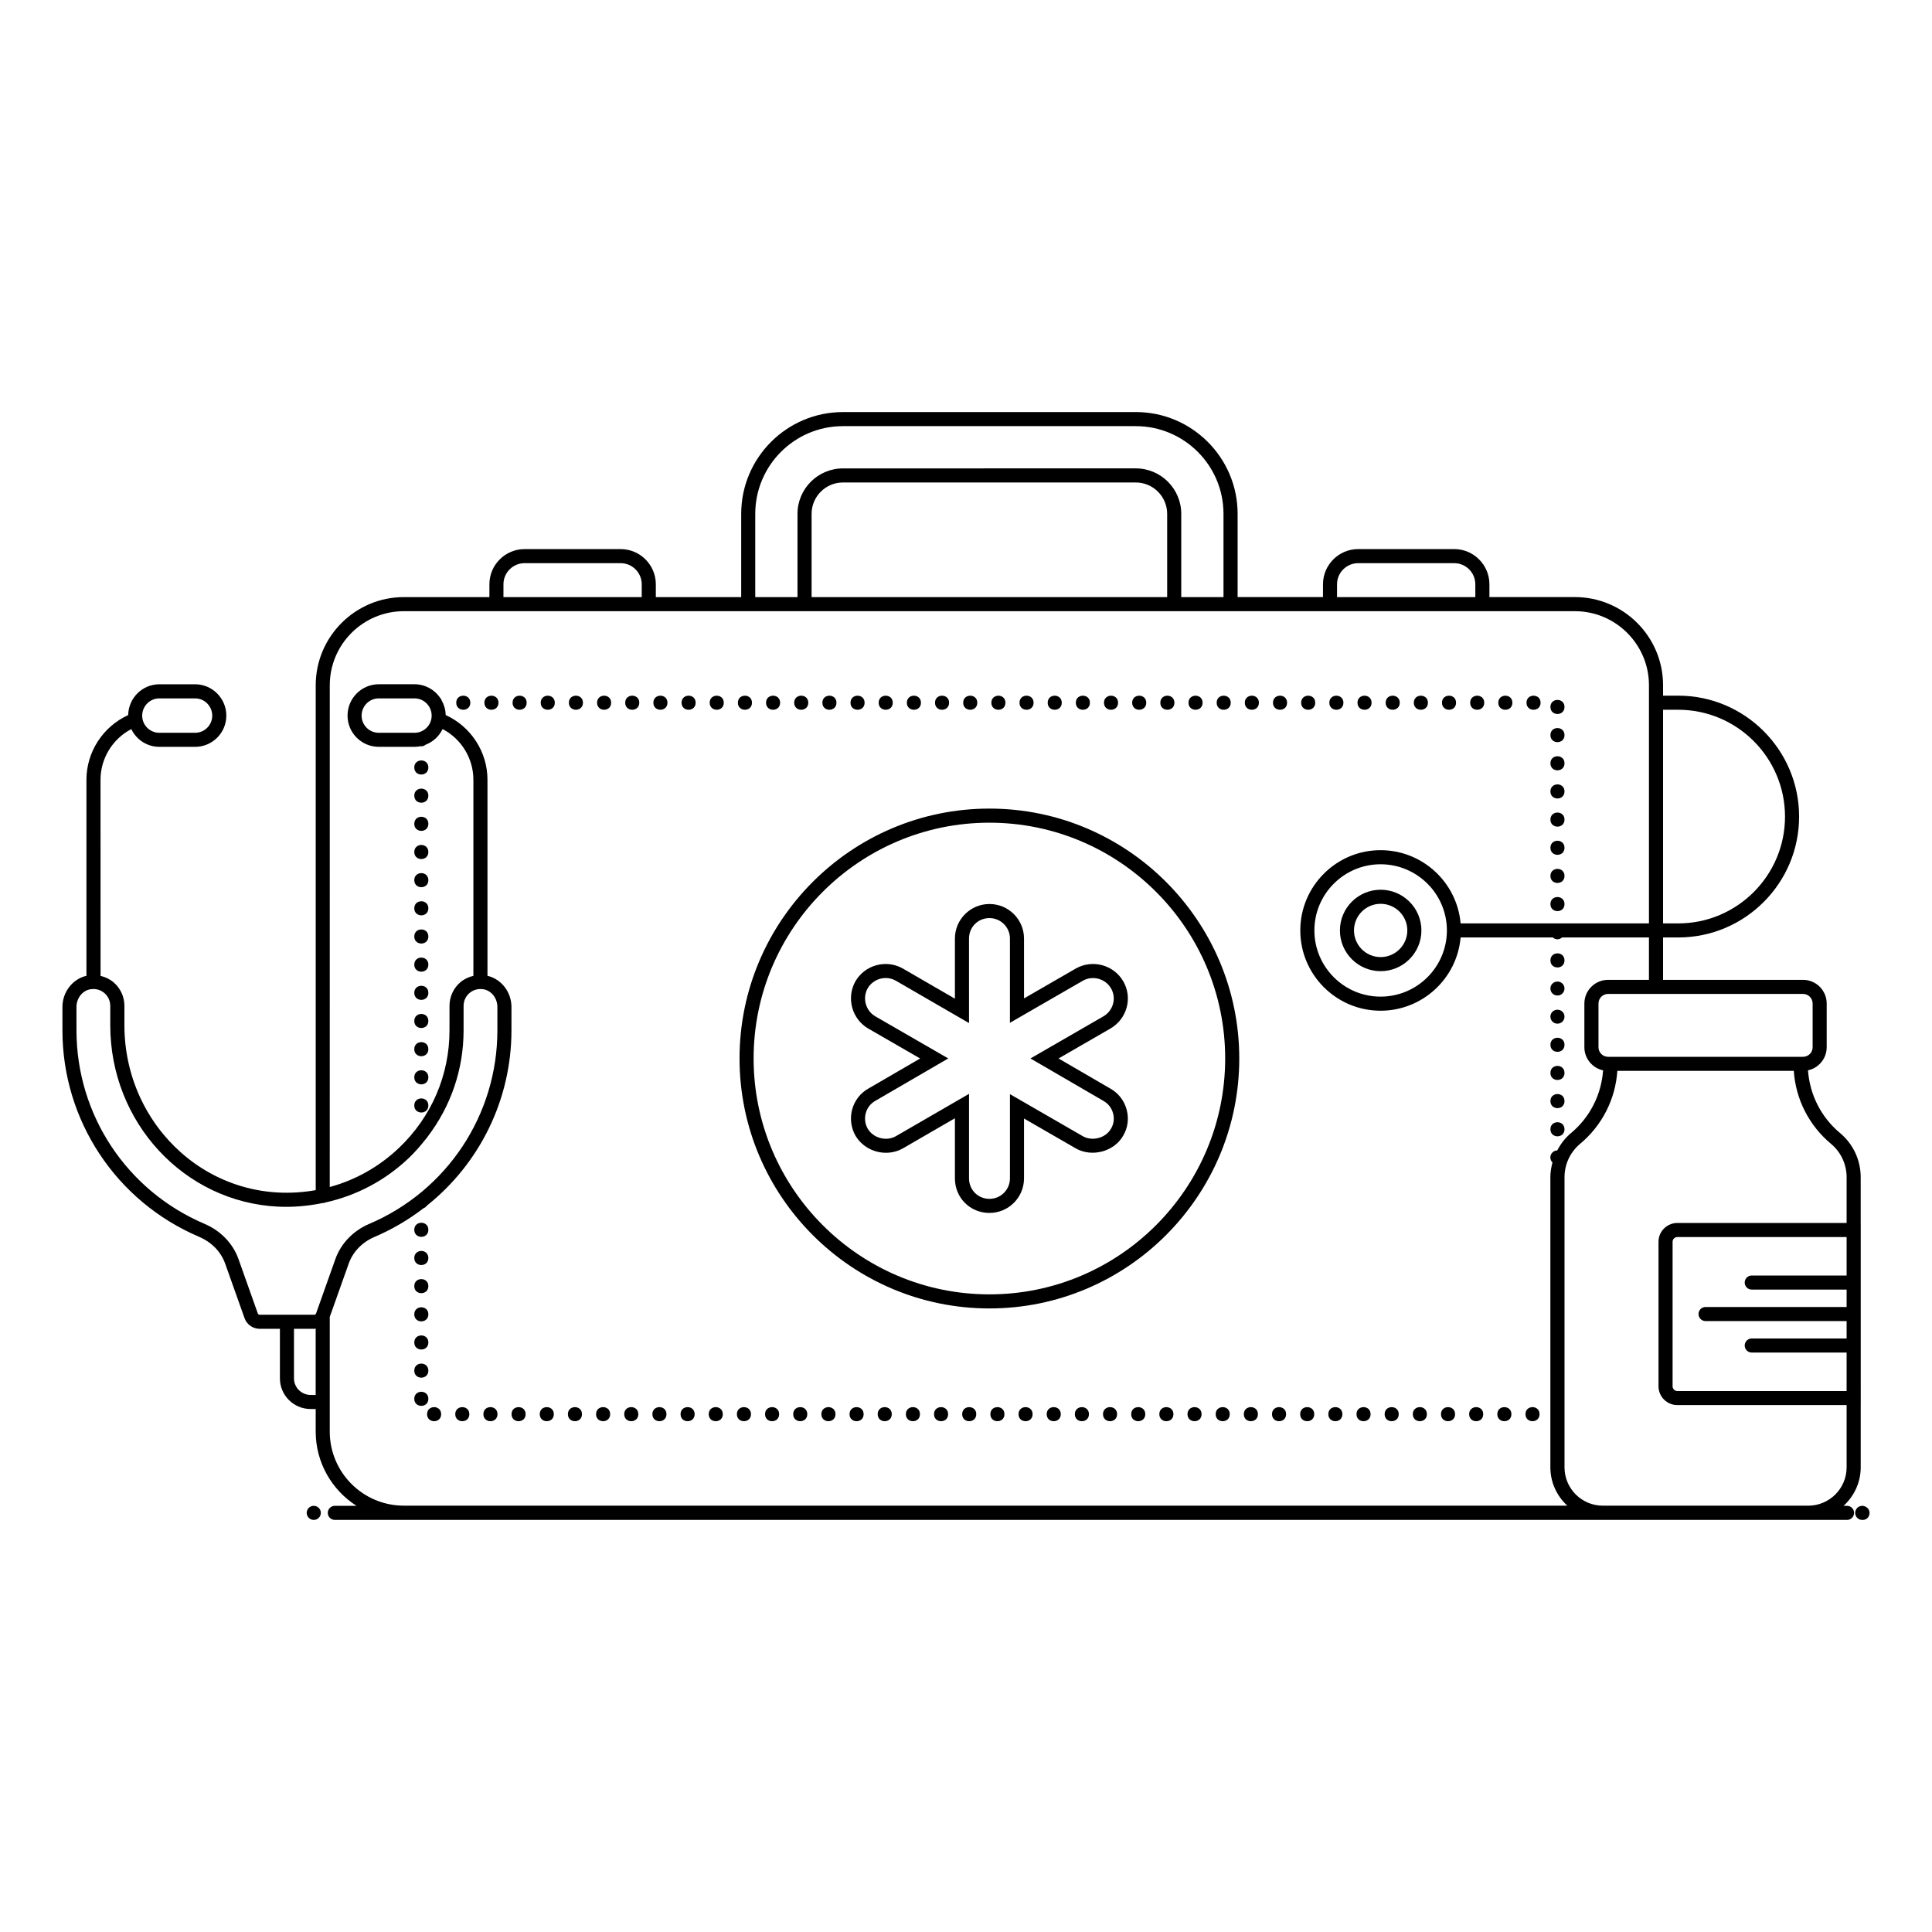 <?xml version="1.0" encoding="UTF-8"?>
<!-- Uploaded to: ICON Repo, www.iconrepo.com, Generator: ICON Repo Mixer Tools -->
<svg fill="#000000" width="800px" height="800px" version="1.1" viewBox="144 144 512 512" xmlns="http://www.w3.org/2000/svg">
 <g>
  <path d="m227.13 543.06c-1.031 0-1.852 0.836-1.852 1.867s0.848 1.867 1.879 1.867 1.867-0.836 1.867-1.867-0.836-1.867-1.867-1.867z"/>
  <path d="m635.64 544.93c0 1.031 0.836 1.867 1.867 1.867h0.164c1.031 0 1.785-0.836 1.785-1.867s-0.918-1.867-1.949-1.867c-1.031 0.004-1.867 0.836-1.867 1.867z"/>
  <path d="m257.52 362.32c0 2.488-3.731 2.488-3.731 0s3.731-2.488 3.731 0"/>
  <path d="m257.52 369.79c0 2.488-3.731 2.488-3.731 0 0-2.488 3.731-2.488 3.731 0"/>
  <path d="m257.52 377.25c0 2.488-3.731 2.488-3.731 0 0-2.484 3.731-2.484 3.731 0"/>
  <path d="m257.52 354.86c0 2.488-3.731 2.488-3.731 0s3.731-2.488 3.731 0"/>
  <path d="m257.52 347.39c0 2.488-3.731 2.488-3.731 0 0-2.484 3.731-2.484 3.731 0"/>
  <path d="m257.52 414.57c0 2.488-3.731 2.488-3.731 0 0-2.488 3.731-2.488 3.731 0"/>
  <path d="m257.52 422.04c0 2.488-3.731 2.488-3.731 0 0-2.488 3.731-2.488 3.731 0"/>
  <path d="m257.52 429.5c0 2.488-3.731 2.488-3.731 0s3.731-2.488 3.731 0"/>
  <path d="m257.52 436.96c0 2.488-3.731 2.488-3.731 0 0-2.488 3.731-2.488 3.731 0"/>
  <path d="m257.52 407.11c0 2.488-3.731 2.488-3.731 0s3.731-2.488 3.731 0"/>
  <path d="m257.52 392.18c0 2.488-3.731 2.488-3.731 0 0-2.488 3.731-2.488 3.731 0"/>
  <path d="m257.52 384.71c0 2.488-3.731 2.488-3.731 0 0-2.488 3.731-2.488 3.731 0"/>
  <path d="m257.52 399.64c0 2.488-3.731 2.488-3.731 0s3.731-2.488 3.731 0"/>
  <path d="m537.07 518.77c0 2.488-3.731 2.488-3.731 0s3.731-2.488 3.731 0"/>
  <path d="m462.43 518.77c0 2.488-3.731 2.488-3.731 0s3.731-2.488 3.731 0"/>
  <path d="m507.48 330.23c0 2.488-3.731 2.488-3.731 0s3.731-2.488 3.731 0"/>
  <path d="m522.41 330.23c0 2.488-3.734 2.488-3.734 0s3.734-2.488 3.734 0"/>
  <path d="m500.02 330.23c0 2.488-3.731 2.488-3.731 0s3.731-2.488 3.731 0"/>
  <path d="m529.87 330.23c0 2.488-3.731 2.488-3.731 0s3.731-2.488 3.731 0"/>
  <path d="m558.61 361.2c0 2.488-3.731 2.488-3.731 0s3.731-2.488 3.731 0"/>
  <path d="m492.55 330.23c0 2.488-3.734 2.488-3.734 0s3.734-2.488 3.734 0"/>
  <path d="m558.61 368.67c0 2.488-3.731 2.488-3.731 0s3.731-2.488 3.731 0"/>
  <path d="m558.61 376.13c0 2.484-3.731 2.484-3.731 0 0-2.488 3.731-2.488 3.731 0"/>
  <path d="m558.61 383.59c0 2.488-3.731 2.488-3.731 0s3.731-2.488 3.731 0"/>
  <path d="m357.94 518.77c0 2.488-3.731 2.488-3.731 0s3.731-2.488 3.731 0"/>
  <path d="m544.8 330.23c0 2.488-3.734 2.488-3.734 0s3.734-2.488 3.734 0"/>
  <path d="m552.27 330.23c0 2.488-3.734 2.488-3.734 0s3.734-2.488 3.734 0"/>
  <path d="m537.34 330.23c0 2.488-3.731 2.488-3.731 0s3.731-2.488 3.731 0"/>
  <path d="m350.48 518.77c0 2.488-3.731 2.488-3.731 0s3.731-2.488 3.731 0"/>
  <path d="m417.65 518.77c0 2.488-3.731 2.488-3.731 0s3.731-2.488 3.731 0"/>
  <path d="m432.58 518.77c0 2.488-3.731 2.488-3.731 0s3.731-2.488 3.731 0"/>
  <path d="m425.12 518.77c0 2.488-3.734 2.488-3.734 0s3.734-2.488 3.734 0"/>
  <path d="m440.04 518.77c0 2.488-3.731 2.488-3.731 0s3.731-2.488 3.731 0"/>
  <path d="m447.51 518.77c0 2.488-3.731 2.488-3.731 0s3.731-2.488 3.731 0"/>
  <path d="m454.97 518.77c0 2.488-3.734 2.488-3.734 0s3.734-2.488 3.734 0"/>
  <path d="m372.87 518.77c0 2.488-3.734 2.488-3.734 0s3.734-2.488 3.734 0"/>
  <path d="m380.33 518.77c0 2.488-3.731 2.488-3.731 0s3.731-2.488 3.731 0"/>
  <path d="m387.8 518.77c0 2.488-3.731 2.488-3.731 0s3.731-2.488 3.731 0"/>
  <path d="m365.41 518.77c0 2.488-3.734 2.488-3.734 0s3.734-2.488 3.734 0"/>
  <path d="m402.72 518.77c0 2.488-3.731 2.488-3.731 0s3.731-2.488 3.731 0"/>
  <path d="m395.26 518.77c0 2.488-3.734 2.488-3.734 0s3.734-2.488 3.734 0"/>
  <path d="m410.19 518.77c0 2.488-3.731 2.488-3.731 0s3.731-2.488 3.731 0"/>
  <path d="m514.95 330.23c0 2.488-3.734 2.488-3.734 0s3.734-2.488 3.734 0"/>
  <path d="m558.61 420.88c0 2.488-3.731 2.488-3.731 0 0-2.488 3.731-2.488 3.731 0"/>
  <path d="m260.91 518.77c0 2.488-3.731 2.488-3.731 0s3.731-2.488 3.731 0"/>
  <path d="m268.38 518.77c0 2.488-3.731 2.488-3.731 0s3.731-2.488 3.731 0"/>
  <path d="m558.61 398.52c0 2.488-3.731 2.488-3.731 0 0-2.488 3.731-2.488 3.731 0"/>
  <path d="m556.74 415.28c1.047 0 1.867-0.82 1.867-1.867 0-1.008-0.82-1.828-1.867-1.828-1.043 0-1.867 0.82-1.867 1.828 0 1.043 0.82 1.867 1.867 1.867z"/>
  <path d="m556.74 407.82c1.047 0 1.867-0.82 1.867-1.867 0-1.008-0.82-1.828-1.867-1.828-1.043 0-1.867 0.82-1.867 1.828 0 1.043 0.82 1.867 1.867 1.867z"/>
  <path d="m275.84 518.77c0 2.488-3.734 2.488-3.734 0s3.734-2.488 3.734 0"/>
  <path d="m257.52 484.84c0 2.488-3.731 2.488-3.731 0s3.731-2.488 3.731 0"/>
  <path d="m257.52 477.38c0 2.488-3.731 2.488-3.731 0 0-2.488 3.731-2.488 3.731 0"/>
  <path d="m257.52 514.7c0 2.488-3.731 2.488-3.731 0s3.731-2.488 3.731 0"/>
  <path d="m257.52 469.91c0 2.488-3.731 2.488-3.731 0 0-2.488 3.731-2.488 3.731 0"/>
  <path d="m257.52 507.23c0 2.488-3.731 2.488-3.731 0s3.731-2.488 3.731 0"/>
  <path d="m257.52 499.77c0 2.488-3.731 2.488-3.731 0s3.731-2.488 3.731 0"/>
  <path d="m558.61 353.74c0 2.488-3.731 2.488-3.731 0s3.731-2.488 3.731 0"/>
  <path d="m499.75 518.77c0 2.488-3.731 2.488-3.731 0s3.731-2.488 3.731 0"/>
  <path d="m558.61 331.35c0 2.488-3.731 2.488-3.731 0 0-2.488 3.731-2.488 3.731 0"/>
  <path d="m514.68 518.77c0 2.488-3.734 2.488-3.734 0s3.734-2.488 3.734 0"/>
  <path d="m507.22 518.77c0 2.488-3.731 2.488-3.731 0s3.731-2.488 3.731 0"/>
  <path d="m558.61 338.81c0 2.488-3.731 2.488-3.731 0s3.731-2.488 3.731 0"/>
  <path d="m558.61 346.28c0 2.484-3.731 2.484-3.731 0 0-2.488 3.731-2.488 3.731 0"/>
  <path d="m558.61 428.34c0 2.488-3.731 2.488-3.731 0 0-2.488 3.731-2.488 3.731 0"/>
  <path d="m558.61 443.27c0 2.488-3.731 2.488-3.731 0s3.731-2.488 3.731 0"/>
  <path d="m552 518.77c0 2.488-3.731 2.488-3.731 0s3.731-2.488 3.731 0"/>
  <path d="m558.61 435.8c0 2.488-3.731 2.488-3.731 0 0-2.488 3.731-2.488 3.731 0"/>
  <path d="m522.14 518.77c0 2.488-3.731 2.488-3.731 0s3.731-2.488 3.731 0"/>
  <path d="m544.54 518.77c0 2.488-3.734 2.488-3.734 0s3.734-2.488 3.734 0"/>
  <path d="m529.61 518.77c0 2.488-3.731 2.488-3.731 0s3.731-2.488 3.731 0"/>
  <path d="m257.52 492.31c0 2.488-3.731 2.488-3.731 0 0-2.488 3.731-2.488 3.731 0"/>
  <path d="m335.55 518.77c0 2.488-3.734 2.488-3.734 0s3.734-2.488 3.734 0"/>
  <path d="m328.35 330.23c0 2.488-3.731 2.488-3.731 0s3.731-2.488 3.731 0"/>
  <path d="m328.09 518.77c0 2.488-3.731 2.488-3.731 0s3.731-2.488 3.731 0"/>
  <path d="m313.42 330.23c0 2.488-3.734 2.488-3.734 0s3.734-2.488 3.734 0"/>
  <path d="m320.88 330.23c0 2.488-3.731 2.488-3.731 0s3.731-2.488 3.731 0"/>
  <path d="m320.62 518.77c0 2.488-3.731 2.488-3.731 0s3.731-2.488 3.731 0"/>
  <path d="m335.81 330.23c0 2.488-3.731 2.488-3.731 0s3.731-2.488 3.731 0"/>
  <path d="m350.74 330.23c0 2.488-3.731 2.488-3.731 0s3.731-2.488 3.731 0"/>
  <path d="m358.2 330.23c0 2.488-3.731 2.488-3.731 0s3.731-2.488 3.731 0"/>
  <path d="m343.28 330.23c0 2.488-3.734 2.488-3.734 0s3.734-2.488 3.734 0"/>
  <path d="m365.67 330.23c0 2.488-3.731 2.488-3.731 0s3.731-2.488 3.731 0"/>
  <path d="m343.02 518.77c0 2.488-3.734 2.488-3.734 0s3.734-2.488 3.734 0"/>
  <path d="m283.57 330.23c0 2.488-3.734 2.488-3.734 0s3.734-2.488 3.734 0"/>
  <path d="m283.3 518.77c0 2.488-3.734 2.488-3.734 0s3.734-2.488 3.734 0"/>
  <path d="m290.77 518.77c0 2.488-3.731 2.488-3.731 0s3.731-2.488 3.731 0"/>
  <path d="m276.1 330.23c0 2.488-3.731 2.488-3.731 0s3.731-2.488 3.731 0"/>
  <path d="m268.64 330.23c0 2.488-3.731 2.488-3.731 0s3.731-2.488 3.731 0"/>
  <path d="m298.23 518.77c0 2.488-3.731 2.488-3.731 0s3.731-2.488 3.731 0"/>
  <path d="m291.03 330.23c0 2.488-3.731 2.488-3.731 0s3.731-2.488 3.731 0"/>
  <path d="m305.7 518.77c0 2.488-3.734 2.488-3.734 0s3.734-2.488 3.734 0"/>
  <path d="m305.96 330.23c0 2.488-3.731 2.488-3.731 0s3.731-2.488 3.731 0"/>
  <path d="m313.16 518.77c0 2.488-3.734 2.488-3.734 0s3.734-2.488 3.734 0"/>
  <path d="m298.49 330.23c0 2.488-3.731 2.488-3.731 0s3.731-2.488 3.731 0"/>
  <path d="m477.62 330.23c0 2.488-3.731 2.488-3.731 0s3.731-2.488 3.731 0"/>
  <path d="m492.29 518.77c0 2.488-3.731 2.488-3.731 0s3.731-2.488 3.731 0"/>
  <path d="m388.06 330.23c0 2.488-3.731 2.488-3.731 0s3.731-2.488 3.731 0"/>
  <path d="m417.91 330.23c0 2.488-3.731 2.488-3.731 0s3.731-2.488 3.731 0"/>
  <path d="m485.09 330.23c0 2.488-3.734 2.488-3.734 0s3.734-2.488 3.734 0"/>
  <path d="m425.38 330.23c0 2.488-3.731 2.488-3.731 0s3.731-2.488 3.731 0"/>
  <path d="m410.45 330.23c0 2.488-3.731 2.488-3.731 0s3.731-2.488 3.731 0"/>
  <path d="m395.52 330.23c0 2.488-3.731 2.488-3.731 0s3.731-2.488 3.731 0"/>
  <path d="m402.99 330.23c0 2.488-3.734 2.488-3.734 0s3.734-2.488 3.734 0"/>
  <path d="m484.83 518.77c0 2.488-3.734 2.488-3.734 0s3.734-2.488 3.734 0"/>
  <path d="m470.16 330.23c0 2.488-3.731 2.488-3.731 0s3.731-2.488 3.731 0"/>
  <path d="m462.7 330.23c0 2.488-3.734 2.488-3.734 0s3.734-2.488 3.734 0"/>
  <path d="m477.36 518.77c0 2.488-3.731 2.488-3.731 0s3.731-2.488 3.731 0"/>
  <path d="m455.23 330.23c0 2.488-3.731 2.488-3.731 0s3.731-2.488 3.731 0"/>
  <path d="m440.3 330.23c0 2.488-3.731 2.488-3.731 0s3.731-2.488 3.731 0"/>
  <path d="m432.84 330.23c0 2.488-3.734 2.488-3.734 0s3.734-2.488 3.734 0"/>
  <path d="m447.77 330.23c0 2.488-3.731 2.488-3.731 0s3.731-2.488 3.731 0"/>
  <path d="m469.9 518.77c0 2.488-3.731 2.488-3.731 0s3.731-2.488 3.731 0"/>
  <path d="m373.13 330.23c0 2.488-3.734 2.488-3.734 0s3.734-2.488 3.734 0"/>
  <path d="m380.59 330.23c0 2.488-3.731 2.488-3.731 0s3.731-2.488 3.731 0"/>
  <path d="m406.2 490.75c36.512 0 66.219-29.719 66.219-66.246 0-36.512-29.707-66.219-66.219-66.219s-66.215 29.703-66.215 66.219c0 36.527 29.703 66.246 66.215 66.246zm0-128.73c34.453 0 62.484 28.031 62.484 62.484 0 34.473-28.031 62.516-62.484 62.516s-62.484-28.043-62.484-62.512c0-34.457 28.031-62.488 62.484-62.488z"/>
  <path d="m369.84 437.99c-0.645 2.348-0.328 4.891 0.883 7 2.531 4.266 8.219 5.777 12.523 3.359l13.816-8v15.934c0 5.133 4.023 9.156 9.156 9.156 5.047 0 9.156-4.106 9.156-9.156v-15.867l13.766 7.945c4.277 2.402 10.137 0.812 12.512-3.391 1.23-2.074 1.559-4.512 0.93-6.879-0.637-2.398-2.176-4.387-4.301-5.586l-13.758-8 13.762-7.941c2.121-1.238 3.644-3.215 4.289-5.57 0.648-2.371 0.32-4.848-0.918-6.969-2.523-4.328-8.137-5.844-12.531-3.371l-13.746 7.934-0.004-15.863c0-5.047-4.106-9.156-9.156-9.156-5.047 0-9.156 4.106-9.156 9.156v15.934l-13.84-8.012c-4.375-2.465-9.992-0.953-12.527 3.406-2.461 4.375-0.945 9.988 3.391 12.516l13.758 7.938-13.738 7.988c-2.102 1.188-3.617 3.141-4.266 5.496zm6.125-2.254 19.332-11.238-19.328-11.156c-2.578-1.5-3.481-4.848-2.023-7.434 1.5-2.578 4.844-3.481 7.438-2.023l19.418 11.242-0.004-22.402c0-3.043 2.383-5.422 5.422-5.422 2.992 0 5.422 2.434 5.422 5.422v22.328l19.324-11.152c2.613-1.469 5.957-0.562 7.461 2.012 0.73 1.25 0.922 2.711 0.543 4.109-0.383 1.402-1.293 2.582-2.559 3.32l-19.332 11.16 19.352 11.25c1.266 0.715 2.172 1.887 2.551 3.309 0.371 1.391 0.18 2.82-0.543 4.027l-0.023 0.039c-1.395 2.481-4.941 3.387-7.426 1.996l-19.344-11.164v22.328c0 2.992-2.434 5.422-5.422 5.422-3.043 0-5.422-2.383-5.422-5.422v-22.406l-19.398 11.23c-2.519 1.414-5.953 0.531-7.453-2-0.715-1.246-0.898-2.715-0.508-4.129 0.379-1.395 1.27-2.539 2.523-3.246z"/>
  <path d="m509.88 379.79c-5.949 0-10.789 4.84-10.789 10.789s4.84 10.789 10.789 10.789c5.957 0 10.809-4.84 10.809-10.789s-4.852-10.789-10.809-10.789zm0 17.848c-3.891 0-7.059-3.164-7.059-7.059 0-3.891 3.164-7.059 7.059-7.059 3.902 0 7.074 3.164 7.074 7.059s-3.172 7.059-7.074 7.059z"/>
  <path d="m196.76 471.77c3.332 1.418 5.789 3.949 6.918 7.125l5.125 14.426c0.605 1.695 2.219 2.832 4.019 2.832h5.356v13.125c0 4.481 3.644 8.125 8.125 8.125h1.359v5.988c0 8.258 4.32 15.512 10.805 19.668h-5.734c-1.031 0-1.867 0.836-1.867 1.867s0.836 1.867 1.867 1.867h400.75c1.031 0 1.867-0.836 1.867-1.867s-0.836-1.867-1.867-1.867h-0.91c2.769-2.543 4.535-6.156 4.535-10.203v-16.5h0.008l-0.004-48.254h-0.008v-12.129c0-4.539-2-8.812-5.488-11.719-5.004-4.176-8.016-10.156-8.48-16.602 2.828-0.605 4.957-3.121 4.957-6.129v-11.586c0-3.457-2.812-6.269-6.269-6.269h-37.094v-11.23h4.031c17.656 0 32.02-14.363 32.02-32.02 0-17.676-14.363-32.059-32.02-32.059h-4.031v-2.762c0-12.883-10.48-23.363-23.363-23.363h-22.656v-3.394c0-5.144-4.188-9.328-9.328-9.328h-25.449c-5.144 0-9.328 4.188-9.328 9.328v3.394h-22.625v-22.062c0-14.871-12.098-26.973-26.973-26.973l-77.609 0.004c-14.871 0-26.973 12.098-26.973 26.973v22.062h-22.625v-3.394c0-5.144-4.188-9.328-9.328-9.328h-25.449c-5.144 0-9.328 4.188-9.328 9.328v3.394h-22.664c-12.883 0-23.363 10.48-23.363 23.363v133.8c-27.395 4.859-50.699-16.691-50.699-43.688v-5.137c0-2.41-1.043-4.684-2.863-6.242-1-0.855-2.195-1.418-3.457-1.715l-0.012-51.977c0-5.68 3.219-10.844 8.156-13.422 1.336 2.773 4.152 4.703 7.43 4.703h9.484c4.559 0 8.27-3.711 8.27-8.27 0-4.582-3.711-8.312-8.27-8.312h-9.484c-4.508 0-8.172 3.648-8.254 8.164-6.652 3.039-11.062 9.727-11.062 17.137v51.957c-3.656 0.84-6.363 4.281-6.363 8.266v6.18c0 23.879 14.219 45.359 36.219 54.723zm-10.539-142.69h9.484c2.5 0 4.539 2.055 4.539 4.578 0 2.504-2.035 4.539-4.539 4.539h-9.484c-2.5 0-4.539-2.035-4.539-4.539 0.004-2.523 2.039-4.578 4.539-4.578zm40.082 184.59c-2.422 0-4.394-1.973-4.394-4.394v-13.125h5.356c0.137 0 0.262-0.051 0.395-0.062v17.582zm407.07-31.648h-25.141c-1.031 0-1.867 0.836-1.867 1.867s0.836 1.867 1.867 1.867h25.141v4.609h-37.383c-1.031 0-1.867 0.836-1.867 1.867s0.836 1.867 1.867 1.867h37.383v4.609h-25.141c-1.031 0-1.867 0.836-1.867 1.867s0.836 1.867 1.867 1.867h25.141v10.191h-44.867c-0.691 0-1.25-0.562-1.25-1.25v-38.301c0-0.691 0.562-1.25 1.25-1.25h44.867zm-4.148-34.902c2.637 2.195 4.148 5.422 4.148 8.852v12.129h-44.867c-2.746 0-4.984 2.234-4.984 4.984v38.289c0 2.746 2.234 4.984 4.984 4.984h44.867v16.5c0 5.606-4.559 10.164-10.164 10.164h-54.441c-5.602 0-10.156-4.555-10.156-10.156v-76.895c0-3.43 1.512-6.656 4.148-8.855 5.82-4.859 9.348-11.82 9.852-19.324h46.762c0.504 7.508 4.031 14.469 9.852 19.328zm-4.859-37.18v11.586c0 1.398-1.141 2.539-2.539 2.539h-51.02-0.652c-1.398 0-2.539-1.141-2.539-2.539v-11.586c0-1.398 1.141-2.539 2.539-2.539h51.672c1.398 0 2.539 1.141 2.539 2.539zm-35.605-77.848c15.598 0 28.285 12.707 28.285 28.328 0 15.598-12.691 28.289-28.285 28.289h-4.031v-56.617zm-90.43-33.25c0-3.086 2.512-5.598 5.598-5.598h25.449c3.086 0 5.598 2.512 5.598 5.598v3.394h-36.648zm-154.18-18.668c0-12.816 10.426-23.242 23.242-23.242h77.605c12.816 0 23.242 10.426 23.242 23.242v22.062h-11.195v-22.062c0-6.641-5.402-12.047-12.047-12.047l-77.605 0.004c-6.641 0-12.047 5.402-12.047 12.047v22.062h-11.195zm109.16 22.062h-94.23v-22.062c0-4.582 3.731-8.312 8.312-8.312h77.605c4.582 0 8.312 3.731 8.312 8.312zm-175.89-3.394c0-3.086 2.512-5.598 5.598-5.598h25.449c3.086 0 5.598 2.512 5.598 5.598v3.394h-36.648zm-46.027 26.758c0-10.824 8.809-19.629 19.629-19.629h310.34c10.824 0 19.629 8.809 19.629 19.629v63.105h-49.914c-0.953-10.855-10.098-19.402-21.215-19.402-11.73 0-21.273 9.543-21.273 21.273s9.543 21.273 21.273 21.273c11.121 0 20.266-8.551 21.215-19.41h24.434c0.328 0.289 0.742 0.484 1.219 0.484s0.895-0.195 1.219-0.484h23.039v11.23h-10.844c-3.457 0-6.269 2.812-6.269 6.269v11.586c0 3.008 2.133 5.523 4.961 6.129-0.465 6.445-3.477 12.422-8.477 16.598-1.555 1.293-2.758 2.887-3.676 4.621-1.023 0.023-1.824 0.863-1.824 1.855 0 0.531 0.215 1.004 0.562 1.34-0.336 1.266-0.559 2.562-0.559 3.902v2.195c0 0.012-0.004 0.02-0.004 0.027 0 0.012 0.004 0.02 0.004 0.027v7.41c0 0.008-0.004 0.016-0.004 0.027 0 0.012 0.004 0.02 0.004 0.027v7.41c0 0.008-0.004 0.016-0.004 0.027s0.004 0.02 0.004 0.027v7.41c0 0.012-0.004 0.02-0.004 0.027 0 0.012 0.004 0.02 0.004 0.027v7.41c0 0.012-0.004 0.02-0.004 0.027 0 0.012 0.004 0.02 0.004 0.027v7.41c0 0.012-0.004 0.02-0.004 0.027 0 0.012 0.004 0.02 0.004 0.027v7.41c0 0.012-0.004 0.02-0.004 0.027 0 0.012 0.004 0.02 0.004 0.027v7.41c0 0.008-0.004 0.016-0.004 0.027s0.004 0.02 0.004 0.027v7.41c0 0.012-0.004 0.02-0.004 0.027 0 0.012 0.004 0.02 0.004 0.027v14.93c0 4.023 1.746 7.617 4.484 10.156l-308.33-0.004c-10.824 0-19.629-8.805-19.629-19.629v-30.387l5.016-14.109c1.129-3.18 3.586-5.711 6.914-7.125 4.691-1.996 9.004-4.57 12.922-7.574 0.383-0.133 0.688-0.383 0.914-0.707 13.93-11.105 22.387-28.047 22.387-46.441v-6.18c0-3.981-2.703-7.418-6.356-8.262v-51.965c0-7.414-4.414-14.105-11.074-17.141-0.027-1.406-0.418-2.711-1.059-3.863-0.062-0.195-0.164-0.363-0.281-0.523-0.043-0.066-0.086-0.129-0.129-0.195-0.008-0.008-0.012-0.016-0.02-0.023-1.496-2.144-3.965-3.555-6.762-3.555h-9.488c-4.559 0-8.27 3.727-8.27 8.312 0 4.562 3.711 8.27 8.27 8.27h9.488c0.555 0 1.094-0.059 1.617-0.164 0.059 0.004 0.109 0.035 0.168 0.035 0.445 0 0.828-0.176 1.148-0.434 1.98-0.758 3.582-2.246 4.496-4.144 4.941 2.574 8.164 7.742 8.164 13.426v51.973c-1.27 0.297-2.461 0.855-3.469 1.715-1.82 1.559-2.863 3.832-2.863 6.242v6.473c0 11.883-4.758 22.953-13.398 31.172-5.273 5.016-11.543 8.516-18.336 10.363zm296.05 64.977c0 9.672-7.887 17.539-17.578 17.539-9.672 0-17.539-7.867-17.539-17.539s7.867-17.539 17.539-17.539c9.695 0 17.578 7.867 17.578 17.539zm-273.59-52.383h-9.484c-2.5 0-4.539-2.035-4.539-4.539 0-2.527 2.035-4.578 4.539-4.578h9.488c2.5 0 4.535 2.055 4.535 4.578 0 2.504-2.039 4.539-4.539 4.539zm-89.59 72.672c0-2.352 1.602-4.379 3.723-4.707 0.254-0.039 0.508-0.059 0.762-0.059 1.082 0 2.094 0.367 2.914 1.07 0.992 0.848 1.559 2.09 1.559 3.406v5.137c0 25.703 19.516 46.812 44.43 48.059 4.031 0.195 7.988-0.168 11.832-0.953 0.016 0 0.023 0.008 0.039 0.008 0.273 0 0.531-0.066 0.766-0.172 8.176-1.824 15.746-5.777 22.008-11.73 1.68-1.598 3.172-3.32 4.574-5.106 0.168-0.148 0.301-0.324 0.406-0.523 6.188-8.09 9.578-17.867 9.578-28.246v-6.473c0-2.676 2.332-4.871 5.234-4.418 2.121 0.332 3.723 2.356 3.723 4.707v6.18c0 22.379-13.328 42.512-33.953 51.289-4.242 1.805-7.508 5.195-8.973 9.309l-5.125 14.426c-0.074 0.211-0.273 0.352-0.5 0.352h-14.441c-0.223 0-0.426-0.141-0.5-0.352l-5.125-14.422c-1.461-4.113-4.731-7.504-8.973-9.309-20.633-8.781-33.957-28.91-33.957-51.293z"/>
 </g>
</svg>